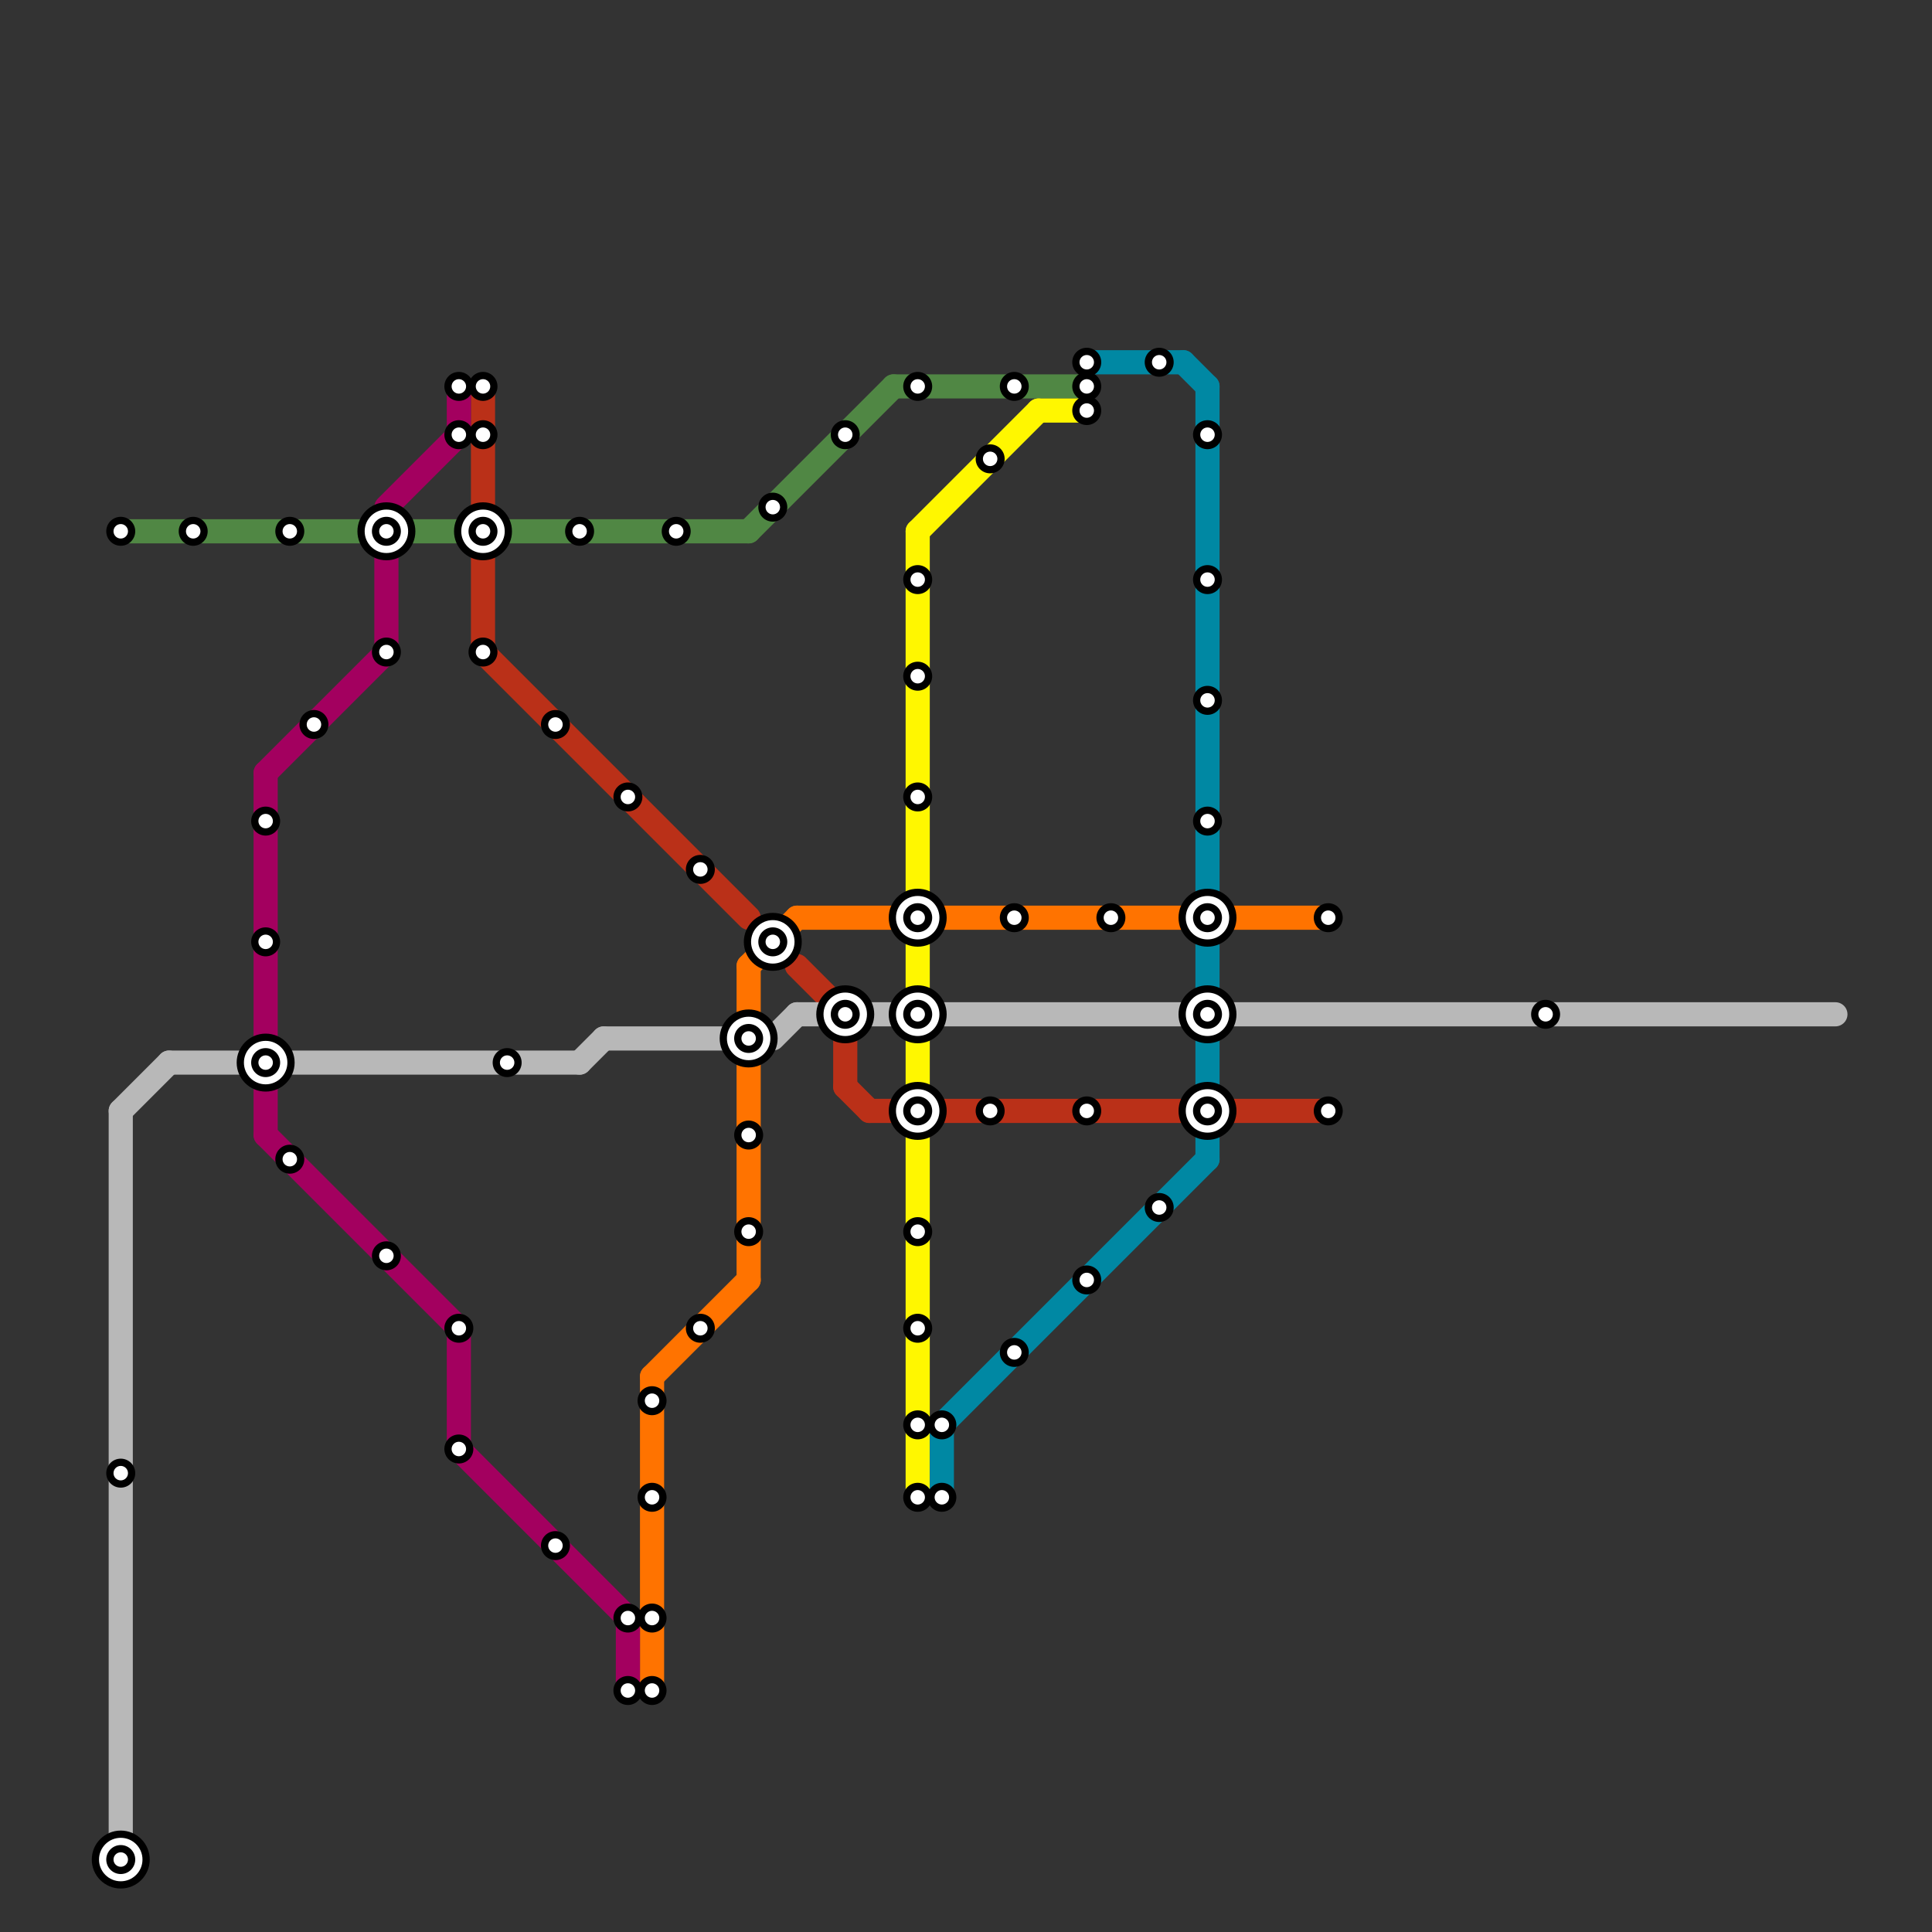 
<svg version="1.1" xmlns="http://www.w3.org/2000/svg" viewBox="0 0 80 80">
<rect x="0" y="0" width="80" height="80" fill="#333333" stroke="none"/>
<style>text { font: 1px Helvetica; font-weight: 600; white-space: pre; dominant-baseline: central; } line { stroke-width: 1; fill: none; stroke-linecap: round; stroke-linejoin: round; } .c0 { stroke: #508744 } .c1 { stroke: #fff700 } .c2 { stroke: #ff7300 } .c3 { stroke: #ba3018 } .c4 { stroke: #0088a3 } .c5 { stroke: #a3005f } .c6 { stroke: #b8b8b8 }</style><defs><g id="wm-xf"><circle r="1.2" fill="#000"/><circle r="0.9" fill="#fff"/><circle r="0.6" fill="#000"/><circle r="0.3" fill="#fff"/></g><g id="wm"><circle r="0.6" fill="#000"/><circle r="0.3" fill="#fff"/></g></defs><line class="c0" x1="31" y1="22" x2="37" y2="16"/><line class="c0" x1="5" y1="22" x2="31" y2="22"/><line class="c0" x1="37" y1="16" x2="45" y2="16"/><line class="c1" x1="38" y1="22" x2="43" y2="17"/><line class="c1" x1="38" y1="22" x2="38" y2="62"/><line class="c1" x1="43" y1="17" x2="45" y2="17"/><line class="c2" x1="27" y1="57" x2="31" y2="53"/><line class="c2" x1="31" y1="40" x2="33" y2="38"/><line class="c2" x1="39" y1="38" x2="55" y2="38"/><line class="c2" x1="31" y1="40" x2="31" y2="53"/><line class="c2" x1="33" y1="38" x2="37" y2="38"/><line class="c2" x1="27" y1="57" x2="27" y2="70"/><line class="c3" x1="20" y1="16" x2="20" y2="21"/><line class="c3" x1="36" y1="46" x2="37" y2="46"/><line class="c3" x1="39" y1="46" x2="55" y2="46"/><line class="c3" x1="20" y1="23" x2="20" y2="27"/><line class="c3" x1="33" y1="40" x2="35" y2="42"/><line class="c3" x1="35" y1="42" x2="35" y2="45"/><line class="c3" x1="20" y1="27" x2="31" y2="38"/><line class="c3" x1="35" y1="45" x2="36" y2="46"/><line class="c4" x1="45" y1="15" x2="49" y2="15"/><line class="c4" x1="50" y1="47" x2="50" y2="48"/><line class="c4" x1="50" y1="16" x2="50" y2="37"/><line class="c4" x1="50" y1="39" x2="50" y2="45"/><line class="c4" x1="39" y1="59" x2="50" y2="48"/><line class="c4" x1="39" y1="59" x2="39" y2="62"/><line class="c4" x1="49" y1="15" x2="50" y2="16"/><line class="c5" x1="19" y1="60" x2="26" y2="67"/><line class="c5" x1="11" y1="32" x2="11" y2="47"/><line class="c5" x1="19" y1="16" x2="19" y2="18"/><line class="c5" x1="16" y1="23" x2="16" y2="27"/><line class="c5" x1="11" y1="32" x2="16" y2="27"/><line class="c5" x1="11" y1="47" x2="19" y2="55"/><line class="c5" x1="19" y1="55" x2="19" y2="60"/><line class="c5" x1="26" y1="67" x2="26" y2="70"/><line class="c5" x1="16" y1="21" x2="19" y2="18"/><line class="c6" x1="25" y1="43" x2="30" y2="43"/><line class="c6" x1="32" y1="43" x2="33" y2="42"/><line class="c6" x1="39" y1="42" x2="49" y2="42"/><line class="c6" x1="24" y1="44" x2="25" y2="43"/><line class="c6" x1="5" y1="46" x2="5" y2="77"/><line class="c6" x1="12" y1="44" x2="24" y2="44"/><line class="c6" x1="51" y1="42" x2="76" y2="42"/><line class="c6" x1="7" y1="44" x2="10" y2="44"/><line class="c6" x1="33" y1="42" x2="34" y2="42"/><line class="c6" x1="5" y1="46" x2="7" y2="44"/><line class="c6" x1="36" y1="42" x2="37" y2="42"/>

<use x="5" y="22" href="#wm"/><use x="5" y="61" href="#wm"/><use x="5" y="77" href="#wm-xf"/><use x="8" y="22" href="#wm"/><use x="11" y="34" href="#wm"/><use x="11" y="39" href="#wm"/><use x="11" y="44" href="#wm-xf"/><use x="12" y="22" href="#wm"/><use x="12" y="48" href="#wm"/><use x="13" y="30" href="#wm"/><use x="16" y="22" href="#wm-xf"/><use x="16" y="27" href="#wm"/><use x="16" y="52" href="#wm"/><use x="19" y="16" href="#wm"/><use x="19" y="18" href="#wm"/><use x="19" y="55" href="#wm"/><use x="19" y="60" href="#wm"/><use x="20" y="16" href="#wm"/><use x="20" y="18" href="#wm"/><use x="20" y="22" href="#wm-xf"/><use x="20" y="27" href="#wm"/><use x="21" y="44" href="#wm"/><use x="23" y="30" href="#wm"/><use x="23" y="64" href="#wm"/><use x="24" y="22" href="#wm"/><use x="26" y="33" href="#wm"/><use x="26" y="67" href="#wm"/><use x="26" y="70" href="#wm"/><use x="27" y="58" href="#wm"/><use x="27" y="62" href="#wm"/><use x="27" y="67" href="#wm"/><use x="27" y="70" href="#wm"/><use x="28" y="22" href="#wm"/><use x="29" y="36" href="#wm"/><use x="29" y="55" href="#wm"/><use x="31" y="43" href="#wm-xf"/><use x="31" y="47" href="#wm"/><use x="31" y="51" href="#wm"/><use x="32" y="21" href="#wm"/><use x="32" y="39" href="#wm-xf"/><use x="35" y="18" href="#wm"/><use x="35" y="42" href="#wm-xf"/><use x="38" y="16" href="#wm"/><use x="38" y="24" href="#wm"/><use x="38" y="28" href="#wm"/><use x="38" y="33" href="#wm"/><use x="38" y="38" href="#wm-xf"/><use x="38" y="42" href="#wm-xf"/><use x="38" y="46" href="#wm-xf"/><use x="38" y="51" href="#wm"/><use x="38" y="55" href="#wm"/><use x="38" y="59" href="#wm"/><use x="38" y="62" href="#wm"/><use x="39" y="59" href="#wm"/><use x="39" y="62" href="#wm"/><use x="41" y="19" href="#wm"/><use x="41" y="46" href="#wm"/><use x="42" y="16" href="#wm"/><use x="42" y="38" href="#wm"/><use x="42" y="56" href="#wm"/><use x="45" y="15" href="#wm"/><use x="45" y="16" href="#wm"/><use x="45" y="17" href="#wm"/><use x="45" y="46" href="#wm"/><use x="45" y="53" href="#wm"/><use x="46" y="38" href="#wm"/><use x="48" y="15" href="#wm"/><use x="48" y="50" href="#wm"/><use x="50" y="18" href="#wm"/><use x="50" y="24" href="#wm"/><use x="50" y="29" href="#wm"/><use x="50" y="34" href="#wm"/><use x="50" y="38" href="#wm-xf"/><use x="50" y="42" href="#wm-xf"/><use x="50" y="46" href="#wm-xf"/><use x="55" y="38" href="#wm"/><use x="55" y="46" href="#wm"/><use x="64" y="42" href="#wm"/>
</svg>


